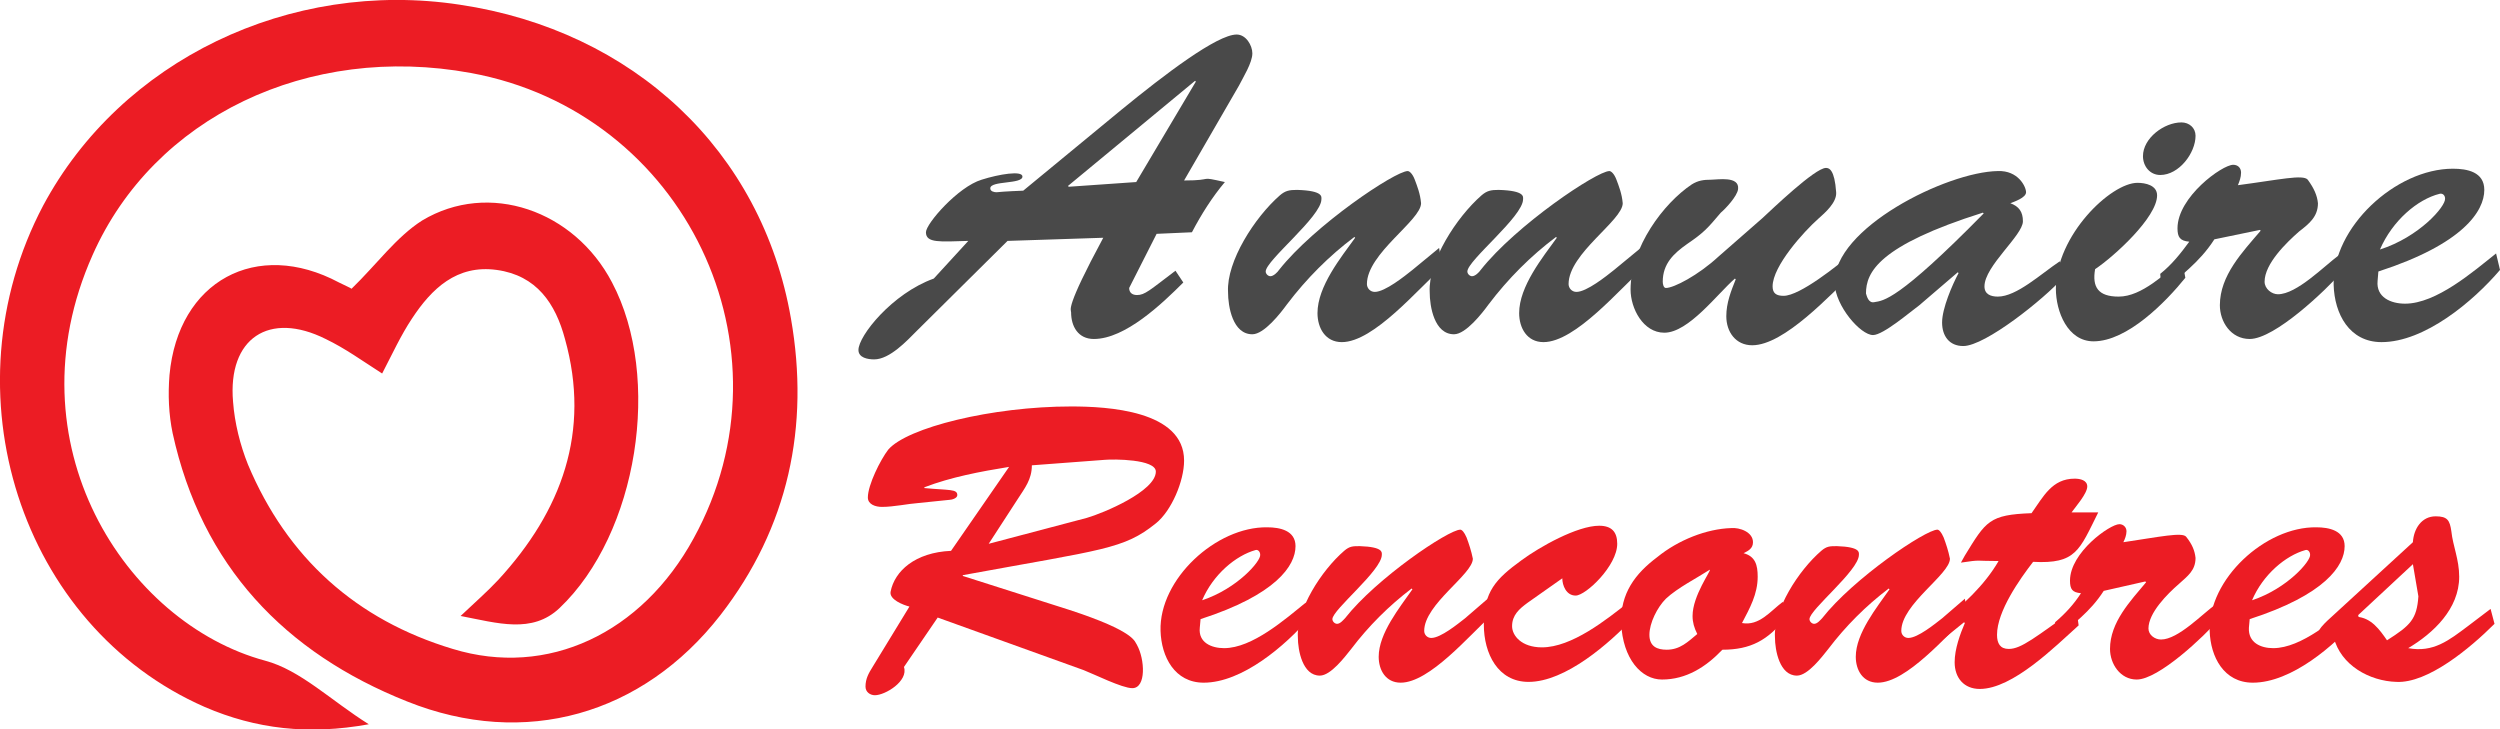 <?xml version="1.0" encoding="utf-8"?>
<!-- Generator: Adobe Illustrator 24.1.0, SVG Export Plug-In . SVG Version: 6.00 Build 0)  -->
<svg version="1.1" id="Layer_1" xmlns="http://www.w3.org/2000/svg" xmlns:xlink="http://www.w3.org/1999/xlink" x="0px" y="0px"
	 width="318.6px" height="92.9px" viewBox="0 0 318.6 92.9" style="enable-background:new 0 0 318.6 92.9;" xml:space="preserve">
<style type="text/css">
	.st0{fill:#494949;}
	.st1{fill:#EC1C24;}
</style>
<g>
	<path class="st0" d="M143.9,36.7c0,0.6,0.4,0.9,1,0.9c1,0,1.6-0.6,4.9-3.1l1,1.5c-2.7,2.7-7.4,7.2-11.4,7.2c-2,0-2.9-1.6-2.9-3.4
		c0-0.4-0.8-0.4,4.1-9.5l-12.2,0.4l-11.5,11.4c-1.3,1.3-3.5,3.7-5.5,3.7c-0.8,0-2-0.2-2-1.2c0-1.8,4.3-7.2,9.6-9.1l4.4-4.8
		c-3.6,0.1-5.4,0.3-5.4-1.1c0-1.1,4.1-5.8,7.1-6.7c2.2-0.7,5.2-1.2,5.2-0.4c0,1-4.1,0.5-4.1,1.5c0,0.4,0.5,0.5,0.8,0.5
		c0.9-0.1,3.2-0.2,3.4-0.2L142.9,14c5.5-4.5,12.2-9.6,14.7-9.6c1.2,0,2,1.4,2,2.4c0,1.2-1.2,3.1-1.7,4.1L150.9,23
		c4.1,0,1.6-0.6,5.2,0.2c-1.6,1.9-3,4.1-4.2,6.4l-4.5,0.2L143.9,36.7z M152.4,10.4l-0.1-0.1l-16.2,13.4l0.1,0.1l8.6-0.6L152.4,10.4z
		"/>
	<path class="st0" d="M183.4,31.6l0.4,2.5c-3,2.6-8.7,9.5-12.8,9.5c-2.1,0-3.1-1.8-3.1-3.7c0-3.4,3-7.1,4.8-9.6l-0.1-0.1
		c-3.2,2.4-6.1,5.3-8.6,8.6c-0.8,1.1-2.9,3.8-4.4,3.8c-2.5,0-3.1-3.5-3.1-5.4c-0.2-3.9,3.4-9.5,6.6-12.3c0.7-0.6,1.2-0.7,2.2-0.7
		c3.4,0.1,3.1,0.9,3.1,1.2c0,2.2-7.1,7.8-7.1,9.2c0,0.3,0.3,0.6,0.6,0.6c0.4,0,0.9-0.5,1.1-0.8c4.5-5.7,14.8-12.6,16.4-12.6
		c0.2,0,0.6,0.3,0.9,1.1c0.3,0.8,0.7,1.8,0.8,3c0,2.2-6.9,6.4-6.9,10.3c0,0.5,0.4,1,1,1c1.3,0,3.8-2,4.8-2.8L183.4,31.6z"/>
	<path class="st0" d="M209.1,31.6l0.4,2.5c-3,2.6-8.7,9.5-12.8,9.5c-2.1,0-3.1-1.8-3.1-3.7c0-3.4,3-7.1,4.8-9.6l-0.1-0.1
		c-3.2,2.4-6.1,5.3-8.6,8.6c-0.8,1.1-2.9,3.8-4.4,3.8c-2.5,0-3.1-3.5-3.1-5.4c-0.2-3.9,3.4-9.5,6.6-12.3c0.7-0.6,1.2-0.7,2.2-0.7
		c3.4,0.1,3.1,0.9,3.1,1.2c0,2.2-7.1,7.8-7.1,9.2c0,0.3,0.3,0.6,0.6,0.6c0.4,0,0.9-0.5,1.1-0.8c4.5-5.7,14.8-12.6,16.4-12.6
		c0.2,0,0.6,0.3,0.9,1.1c0.3,0.8,0.7,1.8,0.8,3c0,2.2-6.9,6.4-6.9,10.3c0,0.5,0.4,1,1,1c1.3,0,3.8-2,4.8-2.8L209.1,31.6z"/>
	<path class="st0" d="M224.6,27.8c1.2-1.1,6.7-6.4,8.1-6.4c0.4,0,1.1,0.2,1.3,3.1c0.1,1.3-1.4,2.6-2.3,3.4c-1.8,1.6-5.8,6-5.8,8.6
		c0,0.9,0.5,1.2,1.4,1.2c2.1,0,6.9-3.9,8.6-5.3l0.3,2.4c-2.9,2.7-8.8,9.2-12.9,9.2c-2.1,0-3.3-1.7-3.3-3.7c0-1.7,0.6-3.2,1.2-4.7
		l-0.1-0.1c-2.2,1.9-5.9,6.9-9,6.9c-2.7,0-4.3-3.1-4.3-5.5c0-5.4,4.2-11,7.8-13.4c0.8-0.5,1.5-0.6,2.5-0.6c0.8,0,3.6-0.5,3.4,1.2
		c-0.1,0.9-1.6,2.5-2.2,3c-1.7,2-2.1,2.5-4.3,4c-1.7,1.2-3.1,2.5-3.1,4.8c0,0.3,0.1,0.8,0.4,0.8c1,0,4.1-1.6,6.7-4L224.6,27.8z"/>
	<path class="st0" d="M244.6,38.9c-1.1,0.8-4.6,3.8-5.9,3.8c-1.6,0-4.8-3.7-4.9-6.6c-0.2-7,14.3-14.2,20.8-14.3
		c2.6-0.1,3.6,2,3.6,2.7c0,0.7-1.5,1.2-2,1.4c1.1,0.4,1.6,1.1,1.6,2.3c0,1.8-4.9,5.7-4.9,8.3c0,1,0.8,1.3,1.7,1.3
		c2.4,0,5.5-2.9,7.9-4.5l0.4,2.1c-2.4,2.7-9.9,8.7-12.7,8.7c-1.8,0-2.7-1.3-2.7-3c0-1.8,1.3-4.8,2.1-6.3l-0.1-0.1L244.6,38.9z
		 M237.8,37.4c0.1,0.3,0.3,1.3,1.1,1.1c1.1-0.2,2.9-0.1,13.9-11.3l-0.1-0.1C239.4,31.3,237.8,34.7,237.8,37.4z"/>
	<path class="st0" d="M278.5,35.4c-2.5,3.1-7.4,8.1-11.7,8.1c-3.3,0-4.8-3.8-4.8-6.7c0-6.8,7-13.5,10.4-13.5c1,0,2.5,0.3,2.5,1.6
		c0,2.8-5.5,7.8-7.9,9.4c-0.4,2.3,0.4,3.5,3,3.5c3,0,5.9-3,8.1-4.6L278.5,35.4z M273.1,19.9c0-2.3,2.7-4.3,4.9-4.3
		c1,0,1.8,0.7,1.8,1.7c0,2.2-2.1,5-4.5,5C274,22.3,273.1,21.2,273.1,19.9z"/>
	<path class="st0" d="M282.2,30.5c-2,3.1-4.3,4.5-6.7,6.9l-0.2-2.5c1.5-1.2,2.6-2.6,3.7-4.1c-1.2-0.1-1.5-0.6-1.5-1.7
		c0-4,5.7-8.1,7.1-8.1c0.6,0,1,0.4,1,1c0,0.6-0.2,1.1-0.4,1.6c5.3-0.7,8.3-1.4,8.9-0.7c0.8,1.1,1.2,2,1.3,3c0,1.7-1.1,2.6-2.4,3.6
		c-1.6,1.4-4.4,4.1-4.4,6.4c0,0.9,0.9,1.6,1.7,1.6c2.4,0,5.9-3.6,7.8-5l0.4,2.1c-2.1,2.4-8.6,8.6-11.8,8.6c-2.4,0-3.8-2.2-3.8-4.3
		c0-3.8,2.9-6.8,5.2-9.5l-0.1-0.1L282.2,30.5z"/>
	<path class="st0" d="M318.6,34.4c-3.4,4-9.6,9.2-15.1,9.2c-4.1,0-6-3.6-6.1-7.3c-0.2-7.3,7.9-14.8,15.2-14.8c1.8,0,4,0.4,4,2.7
		c0,2.7-2.7,6.9-13.5,10.4l-0.1,1.2c-0.2,2.1,1.7,2.9,3.5,2.9c4,0,8.7-4.1,11.6-6.4L318.6,34.4z M311.6,25.3c0-0.4-0.3-0.7-0.7-0.6
		c-2.8,0.7-6,3.4-7.6,7.1C308.3,30.2,311.7,26.3,311.6,25.3z"/>
	<path class="st1" d="M119.5,78.7l-4.3,6.3c0.6,1.8-2.4,3.6-3.7,3.6c-0.6,0-1.2-0.4-1.2-1.1c0-1,0.4-1.7,0.9-2.5l4.7-7.7
		c-0.8-0.2-2.6-0.9-2.4-1.9c0.5-2.6,3.1-5,7.7-5.2l7.4-10.7c-3.7,0.6-7.4,1.3-10.8,2.6v0.1c3.2,0.3,4.2,0.1,4.2,0.9
		c0,0.4-0.7,0.6-1,0.6l-3.9,0.4c-1.4,0.1-3.2,0.5-4.7,0.5c-0.8,0-1.8-0.3-1.8-1.2c0-1.6,1.6-4.8,2.6-6.1c2.4-2.8,13.2-5.5,23.3-5.5
		c4.6,0,14.4,0.5,14.4,6.9c0,2.6-1.6,6.4-3.6,8c-4.1,3.3-6.6,3.3-24.6,6.6v0.1l13.5,4.3c8.6,2.8,8.4,4.1,8.7,4.5
		c1,1.8,1.2,5.5-0.6,5.5c-1.3,0-4.9-1.8-6.2-2.3L119.5,78.7z M126,69.3l12.5-3.3c2.1-0.6,8.8-3.4,8.8-5.9c0-1.6-5.4-1.6-6.5-1.5
		l-9.3,0.7c0,1.8-0.9,2.9-1.8,4.3L126,69.3z"/>
	<path class="st1" d="M166.9,78.7c-3.1,3.6-8.6,8.3-13.5,8.3c-3.7,0-5.4-3.3-5.5-6.6c-0.2-6.6,7.1-13.3,13.6-13.2
		c1.6,0,3.6,0.4,3.6,2.4c0,2.5-2.5,6.2-12.1,9.3l-0.1,1.1c-0.2,1.9,1.5,2.6,3.1,2.6c3.6,0,7.8-3.7,10.4-5.8L166.9,78.7z M160.6,70.7
		c0-0.4-0.3-0.7-0.6-0.6c-2.5,0.7-5.4,3.1-6.8,6.4C157.7,75,160.7,71.5,160.6,70.7z"/>
	<path class="st1" d="M189.6,76.3l0.4,2.2c-2.7,2.4-7.8,8.5-11.5,8.5c-1.9,0-2.8-1.6-2.8-3.3c0-3,2.7-6.3,4.3-8.6l-0.1-0.1
		c-2.9,2.2-5.5,4.8-7.7,7.7c-0.8,1-2.6,3.4-4,3.4c-2.2,0-2.8-3.2-2.8-4.9c-0.2-3.5,3-8.5,5.9-11c0.7-0.6,1.1-0.6,2-0.6
		c3,0.1,2.8,0.8,2.8,1.1c0,2-6.3,7-6.3,8.2c0,0.3,0.3,0.6,0.6,0.6c0.4,0,0.8-0.5,1-0.7c4-5.1,13.2-11.3,14.7-11.3
		c0.2,0,0.5,0.3,0.8,1c0.3,0.8,0.6,1.7,0.8,2.7c0,2-6.2,5.8-6.2,9.2c0,0.5,0.4,0.9,0.9,0.9c1.2,0,3.4-1.8,4.3-2.5L189.6,76.3z"/>
	<path class="st1" d="M194.7,76.8c-1.1,0.8-2,1.6-2,3c0,1.2,1.2,2.7,3.8,2.7c3.8,0,8.2-3.5,11.1-5.8l0.6,2
		c-3.1,3.3-8.7,8.2-13.4,8.2c-3.9,0-5.7-3.6-5.7-7.3c0-4.2,1.5-5.8,4.8-8.2c2.3-1.7,7.1-4.4,9.9-4.4c1.6,0,2.3,0.8,2.3,2.3
		c0,2.8-4,6.6-5.3,6.6c-1.2,0-1.7-1.3-1.7-2.2L194.7,76.8z"/>
	<path class="st1" d="M227.6,78.7c-2.3,2.9-4.5,4.1-8.1,4.1c-2.1,2.2-4.6,3.8-7.7,3.8c-2.6,0-5-2.6-5.2-7.2
		c-0.1-3.8,1.8-6.3,4.6-8.4c2.7-2.2,6.3-3.6,9.4-3.7c1.1-0.1,2.8,0.5,2.8,1.8c0,0.8-0.6,1.1-1.2,1.4c1.5,0.4,1.8,1.5,1.8,3
		c0,2.2-1,4-2,5.9c2.2,0.4,3.6-1.5,5.2-2.7L227.6,78.7z M212.3,76.3c-1.1,1.1-2.1,3.1-2.1,4.6c0,1.5,1,1.9,2.2,1.9
		c1.7,0,2.7-1,3.9-2c-0.4-0.8-0.6-1.5-0.6-2.3c0-2.6,2.4-5.8,2.2-5.9C216.2,73.7,213.8,74.9,212.3,76.3z"/>
	<path class="st1" d="M250.4,76.3l0.4,2.2c-2.7,2.4-7.8,8.5-11.5,8.5c-1.9,0-2.8-1.6-2.8-3.3c0-3,2.7-6.3,4.3-8.6l-0.1-0.1
		c-2.9,2.2-5.5,4.8-7.7,7.7c-0.8,1-2.6,3.4-4,3.4c-2.2,0-2.8-3.2-2.8-4.9c-0.2-3.5,3-8.5,5.9-11c0.7-0.6,1.1-0.6,2-0.6
		c3,0.1,2.8,0.8,2.8,1.1c0,2-6.3,7-6.3,8.2c0,0.3,0.3,0.6,0.6,0.6c0.4,0,0.8-0.5,1-0.7c4-5.1,13.2-11.3,14.7-11.3
		c0.2,0,0.5,0.3,0.8,1c0.3,0.8,0.6,1.7,0.8,2.7c0,2-6.2,5.8-6.2,9.2c0,0.5,0.4,0.9,0.9,0.9c1.2,0,3.4-1.8,4.3-2.5L250.4,76.3z"/>
	<path class="st1" d="M267.4,65.3c-2.4,4.8-2.8,6.6-8.3,6.3c-1.7,2.2-4.6,6.3-4.6,9.3c0,1.1,0.4,1.8,1.5,1.8c1.6,0,3.4-1.5,8.6-5.2
		l0.3,2.2c-3,2.7-8.4,8.1-12.6,8.1c-2,0-3.2-1.4-3.2-3.4c0-1.7,0.7-3.6,1.3-5l-0.1-0.1l-2.6,2.1l-0.6-1.9c3-2.3,5.8-4.9,7.6-8
		c-3.1,0-2.1-0.2-4.8,0.2l0.5-0.9c2.7-4.4,3.1-5.2,8.5-5.4c1.5-2.1,2.6-4.4,5.5-4.4c0.7,0,1.6,0.2,1.6,1c0,0.9-1.5,2.6-2,3.3
		L267.4,65.3z"/>
	<path class="st1" d="M268.1,75.3c-1.8,2.8-3.9,4.1-6,6.2l-0.2-2.2c1.3-1.1,2.4-2.3,3.3-3.7c-1.1-0.1-1.4-0.5-1.4-1.6
		c0-3.6,5.1-7.2,6.3-7.2c0.5,0,0.9,0.4,0.9,0.9c0,0.5-0.2,1-0.4,1.4c4.7-0.7,7.5-1.3,8-0.7c0.8,1,1.1,1.8,1.2,2.7
		c0,1.6-1,2.3-2.1,3.3c-1.5,1.3-3.9,3.7-3.9,5.7c0,0.8,0.8,1.4,1.6,1.4c2.2,0,5.3-3.3,7-4.5l0.4,1.9c-1.9,2.2-7.7,7.7-10.5,7.7
		c-2.1,0-3.4-2-3.4-3.9c0-3.4,2.6-6.1,4.6-8.5l-0.1-0.1L268.1,75.3z"/>
	<path class="st1" d="M300.6,78.7c-3.1,3.6-8.6,8.3-13.5,8.3c-3.7,0-5.4-3.3-5.5-6.6c-0.2-6.6,7.1-13.3,13.6-13.2
		c1.6,0,3.6,0.4,3.6,2.4c0,2.5-2.5,6.2-12.1,9.3l-0.1,1.1c-0.1,1.9,1.5,2.6,3.1,2.6c3.6,0,7.8-3.7,10.4-5.8L300.6,78.7z M294.4,70.7
		c0-0.4-0.3-0.7-0.6-0.6c-2.5,0.7-5.4,3.1-6.8,6.4C291.5,75,294.5,71.5,294.4,70.7z"/>
	<path class="st1" d="M317.4,77.6l0.5,1.9c-3.1,3.1-8.5,7.6-12.5,7.4c-3.4-0.1-7.1-2.1-8-5.7c-0.3,0.3-0.7,0.7-1.1,0.7
		c-0.5,0-0.9-0.5-0.9-1c0-0.7,0.8-1.4,1.2-1.8l10.9-10c0.1-1.7,1.1-3.3,2.9-3.3c1.5,0,1.8,0.5,2,1.9c0.2,1.9,1,3.6,1,5.8
		c0,4.1-3.3,7.2-6.5,9.1c3.2,0.6,5.2-1,7.6-2.8L317.4,77.6z M300.3,78.6c1.9,0.1,3,1.7,3.9,3c3-1.9,3.8-2.7,4-5.6
		c-0.2-1.1-0.4-2.4-0.7-4.1L300.3,78.6z"/>
</g>
<path class="st1" d="M44.8,36.8c3.2-3.1,5.7-6.6,9-8.7C62.3,23,73.2,26.8,78,36c6.4,12.1,3.3,32-6.7,41.5c-3.5,3.3-7.9,1.9-12.6,1
	c1.9-1.8,3.4-3.1,4.8-4.6C71.6,65.1,75.3,55,72,43.2c-1.2-4.5-3.6-8.1-8.7-8.8c-5.1-0.7-8.3,2.4-10.8,6.2c-1.4,2.1-2.5,4.5-3.8,7
	c-2.5-1.6-4.7-3.2-7.2-4.4c-7.2-3.6-12.5-0.1-11.8,8c0.2,2.7,0.9,5.5,1.9,8c5,11.9,13.8,19.8,26.1,23.5c12.1,3.7,24.1-2,30.7-14.1
	C101.7,44.4,87.3,14.3,60,9.3c-20.7-3.8-40.4,5.6-48.2,23.2C1.1,56.5,16,79.4,33.8,84.2c4.5,1.2,8.4,5.1,13.2,8.1
	c-7.7,1.4-14.4,0.6-20.9-2.2C2.6,79.8-7,49.9,5.5,26.2C15.4,7.7,36.9-2.7,58.6,0.6c22.1,3.3,38.5,18.6,42.2,40
	c2.4,13.7-0.3,26.6-9,37.8c-9.9,12.7-24.9,17-39.9,11C36.3,83.2,25.7,72.1,22,55.2c-0.5-2.4-0.6-4.9-0.4-7.4
	c1.1-12,11.1-17.4,21.6-11.8C44,36.4,44.7,36.7,44.8,36.8z"/>
</svg>
